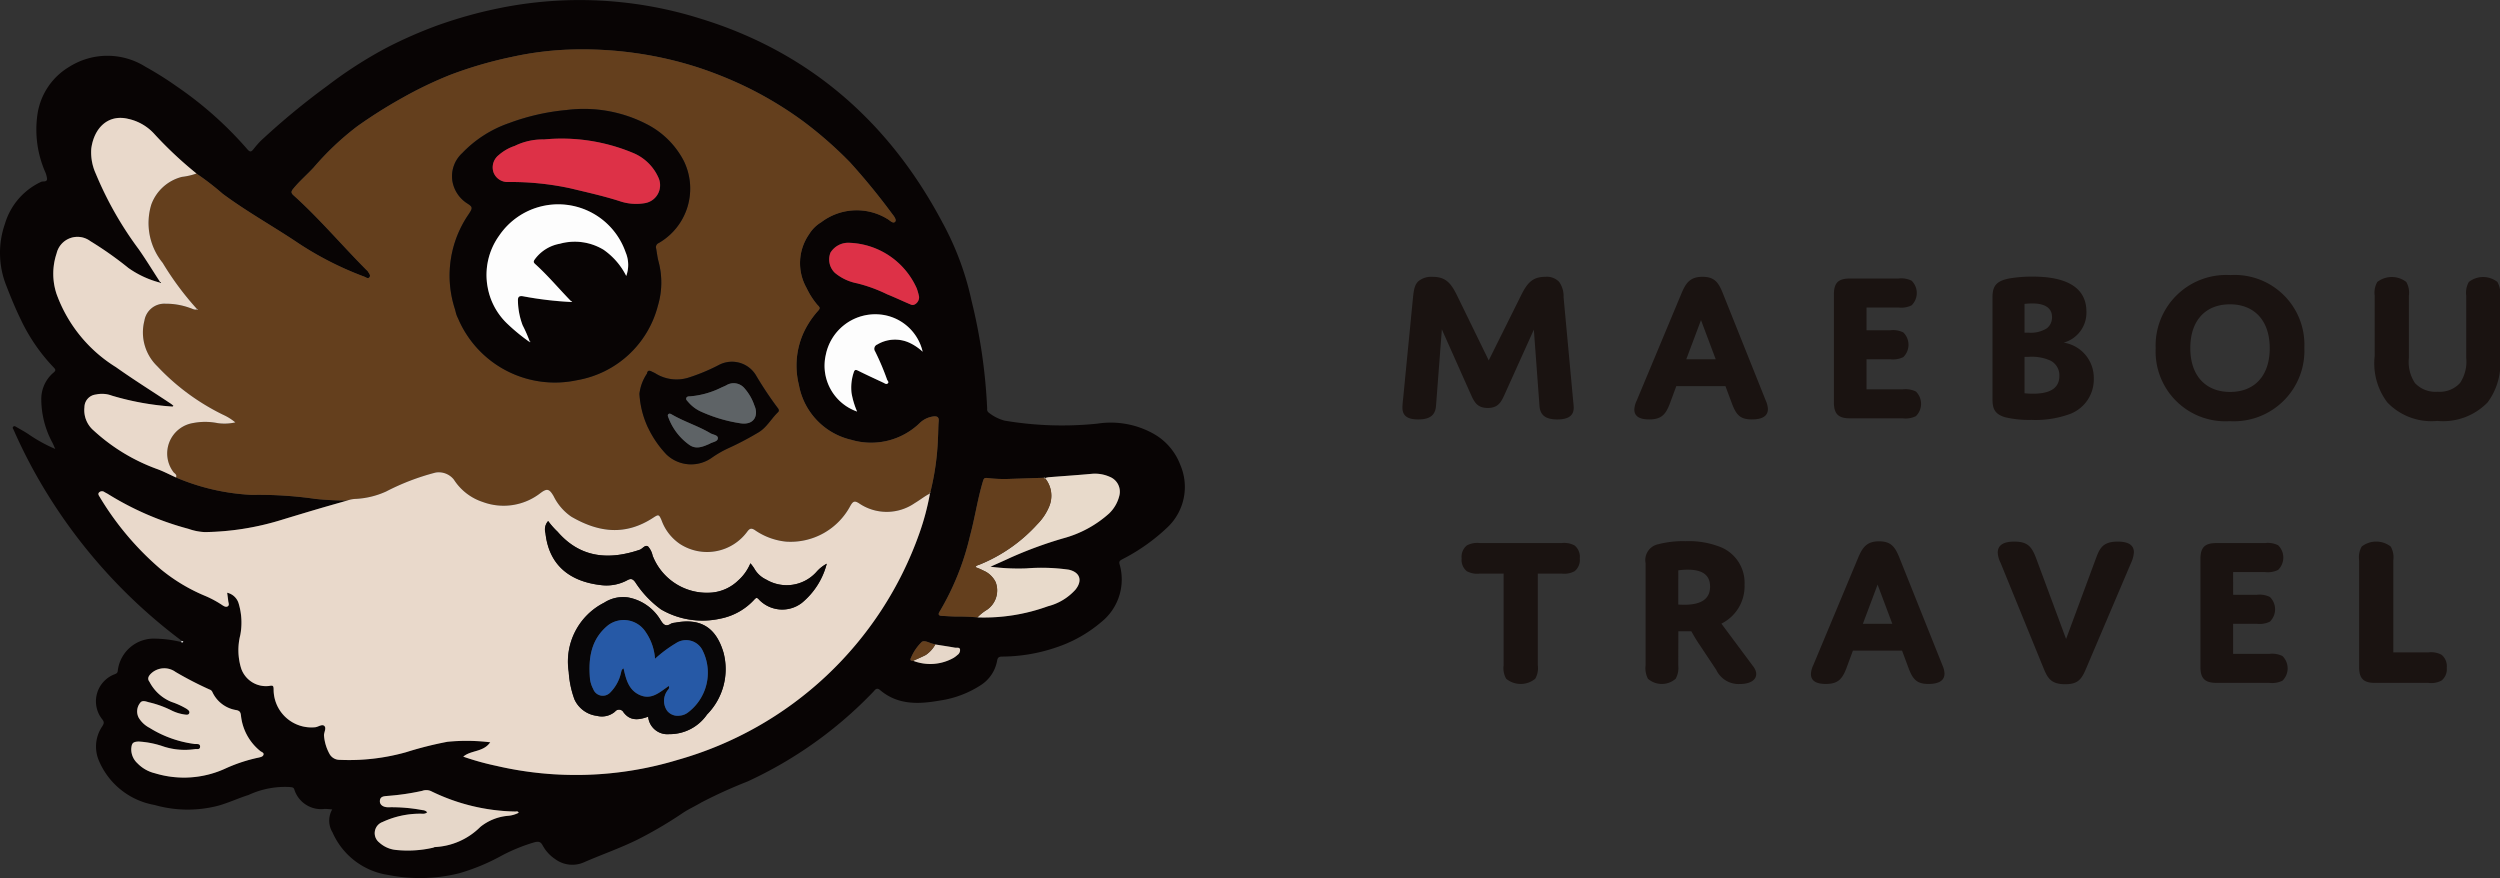 <svg id="C3_Maebou" xmlns="http://www.w3.org/2000/svg" xmlns:xlink="http://www.w3.org/1999/xlink" width="210.676" height="74" viewBox="0 0 210.676 74">
  <rect x="0" y="0" width="210.676" height="74" fill="#333333" stroke="none"/>
  <defs>
    <clipPath id="clip-path">
      <rect id="長方形_86" data-name="長方形 86" width="210.676" height="74" fill="none"/>
    </clipPath>
  </defs>
  <g id="グループ_71" data-name="グループ 71" clip-path="url(#clip-path)">
    <path id="パス_397" data-name="パス 397" d="M15.274,54.107a9.7,9.7,0,0,0-2.148-.287,3.054,3.054,0,0,0-3.2,2.7c-.018.208-.127.239-.265.3a2.437,2.437,0,0,0-1.027,3.821c.154.213.137.318-.015.565a3.029,3.029,0,0,0-.34,2.758,6.255,6.255,0,0,0,4.742,3.871,10.208,10.208,0,0,0,5.408.052c.853-.245,1.667-.625,2.515-.894a7.318,7.318,0,0,1,3.464-.671c.16.027.325-.007.394.208a2.365,2.365,0,0,0,2.561,1.638c.194,0,.387.024.633.041a1.91,1.91,0,0,0,.032,1.952,6.109,6.109,0,0,0,4.689,3.573,13.766,13.766,0,0,0,5.963-.139,17.375,17.375,0,0,0,3.6-1.493,14.8,14.8,0,0,1,2.754-1.122c.3-.074.51-.085.69.251a3.252,3.252,0,0,0,1.055,1.162,2.428,2.428,0,0,0,2.419.279c1.5-.657,3.045-1.187,4.512-1.911A34.934,34.934,0,0,0,57.554,68.5c.5-.332,1.056-.578,1.571-.889A40.88,40.88,0,0,1,63,65.854a34.809,34.809,0,0,0,10.575-7.537c.157-.165.29-.419.584-.169,1.506,1.281,3.264,1.2,5.044.887a8.582,8.582,0,0,0,3.533-1.354,3.09,3.09,0,0,0,1.293-2.011c.054-.292.175-.336.442-.34a14.251,14.251,0,0,0,4.559-.78,11.35,11.35,0,0,0,3.755-2.113,4.6,4.6,0,0,0,1.561-4.894c-.061-.245.031-.3.206-.4A16.2,16.2,0,0,0,98.422,44.4a4.688,4.688,0,0,0,1.039-5.232,5.052,5.052,0,0,0-2.314-2.65,7.377,7.377,0,0,0-4.676-.817,29.022,29.022,0,0,1-7.8-.252,3.615,3.615,0,0,1-1.359-.684.333.333,0,0,1-.122-.319,46.5,46.5,0,0,0-1.322-9.121,24.461,24.461,0,0,0-2.462-6.6C74.925,10.278,68.2,4.384,59.032,1.572a33.917,33.917,0,0,0-16.879-.9,37.825,37.825,0,0,0-5.3,1.473,37.46,37.46,0,0,0-4.2,1.839,35.906,35.906,0,0,0-5.048,3.235,61,61,0,0,0-5.618,4.637,7.676,7.676,0,0,0-.623.712c-.189.227-.291.283-.529,0a31.071,31.071,0,0,0-5.933-5.28,28.289,28.289,0,0,0-2.645-1.663,6.019,6.019,0,0,0-6.425.009A5.6,5.6,0,0,0,3.153,9.661a8.945,8.945,0,0,0,.635,4.783.438.438,0,0,1,.018.042,1.825,1.825,0,0,1,.16.606c-.025.273-.333.157-.506.235A5.674,5.674,0,0,0,.416,18.863a7.435,7.435,0,0,0,.139,5.269c.371.961.764,1.911,1.214,2.832a15.266,15.266,0,0,0,2.755,4c.178.183.188.267-.008.431a2.919,2.919,0,0,0-1.036,2.32,7.743,7.743,0,0,0,.942,3.6c.073.145.134.3.235.519A12.841,12.841,0,0,1,2.5,36.659c-.352-.251-.741-.451-1.115-.672-.09-.053-.189-.127-.282-.015-.073.088.008.17.043.247a43.525,43.525,0,0,0,2.7,5.172,44.966,44.966,0,0,0,11.43,12.582.246.246,0,0,1,.031.033l.137.069a.114.114,0,0,1-.176.032m63.544.2c.552.088,1.106.17,1.657.268.149.027.379-.057.427.144a.494.494,0,0,1-.219.472,2.063,2.063,0,0,1-.321.243,3.994,3.994,0,0,1-3.412.248c-.2,0-.283-.046-.172-.262a4.01,4.01,0,0,1,.9-1.322c.259-.208.721.153,1.107.181.012,0,.023.018.035.028M88.066,40.3l-.01-.007a1.952,1.952,0,0,1,.3-.073c1.232-.1,2.465-.178,3.7-.293a3.056,3.056,0,0,1,1.455.254,1.35,1.35,0,0,1,.821,1.58,3.092,3.092,0,0,1-.865,1.511A9.451,9.451,0,0,1,89.6,45.363a34.634,34.634,0,0,0-4.538,1.672c-.49.238-.993.451-1.6.722a18.334,18.334,0,0,0,3.01.142,16.31,16.31,0,0,1,3.6.11c.952.221,1.167.925.549,1.687a4.659,4.659,0,0,1-2.31,1.392,15.752,15.752,0,0,1-5.941.941,16.261,16.261,0,0,0-1.67-.071c-.438,0-.877-.036-1.315-.054-.307-.013-.362-.127-.193-.39a22.386,22.386,0,0,0,2.541-6.339c.418-1.534.639-3.114,1.1-4.637.066-.218.131-.282.363-.252a12.381,12.381,0,0,0,1.949.071l2.809-.093c.043-.011.091-.037.108.035m-74.6-16.484.021-.049c-.6-.921-1.168-1.861-1.8-2.761a29.735,29.735,0,0,1-3.614-6.354,4.351,4.351,0,0,1-.389-2.115c.23-1.759,1.418-2.924,3.1-2.524a4.156,4.156,0,0,1,2.243,1.307,32.762,32.762,0,0,0,3.522,3.3,23.338,23.338,0,0,1,2.217,1.708c1.961,1.455,4.091,2.647,6.121,3.992a27.469,27.469,0,0,0,5.8,2.988c.143.052.324.222.45.05s-.055-.335-.139-.489a.7.7,0,0,0-.127-.129c-2.068-2.077-3.96-4.328-6.144-6.291-.236-.212-.178-.344-.008-.553.528-.647,1.168-1.184,1.728-1.8a23.772,23.772,0,0,1,3.65-3.448A40.541,40.541,0,0,1,33.879,8.26a33.42,33.42,0,0,1,4.063-1.952,34.632,34.632,0,0,1,5.19-1.513,26.872,26.872,0,0,1,5.353-.632,31.9,31.9,0,0,1,5,.3,31.438,31.438,0,0,1,5.463,1.26A33.635,33.635,0,0,1,62.6,7.183a31.116,31.116,0,0,1,5.127,3.064,33.636,33.636,0,0,1,3.9,3.422,55.846,55.846,0,0,1,3.582,4.382c.142.172.366.483.222.635-.17.178-.419-.1-.61-.214a4.941,4.941,0,0,0-5.618.254,3,3,0,0,0-1.011,1,4.256,4.256,0,0,0-.214,4.552,6.38,6.38,0,0,0,.916,1.422c.2.2.248.266.043.491a7.435,7.435,0,0,0-1.23,1.87,6.722,6.722,0,0,0-.381,4.383,5.815,5.815,0,0,0,4.418,4.617,5.89,5.89,0,0,0,5.738-1.391,2.025,2.025,0,0,1,1.2-.582c.3-.022.451.06.421.4-.043.482-.031.968-.063,1.451a21.943,21.943,0,0,1-.636,4.52l-.035.123,0-.006a21.213,21.213,0,0,1-.881,3.326A30.338,30.338,0,0,1,57.142,64.026a29.6,29.6,0,0,1-15.322.513,22.9,22.9,0,0,1-2.784-.775c.665-.563,1.687-.364,2.274-1.211a16.644,16.644,0,0,0-3.6-.043,30.242,30.242,0,0,0-3.494.88,17.729,17.729,0,0,1-5.589.643.97.97,0,0,1-.879-.531,3.8,3.8,0,0,1-.448-1.544c.008-.269.212-.609.028-.781s-.5.08-.769.11a3.188,3.188,0,0,1-3.505-3.177c0-.309-.042-.375-.372-.305a2.209,2.209,0,0,1-2.362-1.476,5.206,5.206,0,0,1-.074-2.811,5.608,5.608,0,0,0-.127-2.624,1.309,1.309,0,0,0-.98-.943c.032.239.066.473.093.708.019.156.119.353-.06.448-.152.081-.33-.031-.46-.121a8.673,8.673,0,0,0-1.376-.746,14.856,14.856,0,0,1-3.795-2.271A24.736,24.736,0,0,1,8.414,41.9c-.072-.124-.2-.268-.058-.409a.348.348,0,0,1,.449-.021c.1.063.215.111.316.177a25.089,25.089,0,0,0,6.773,2.924,4.689,4.689,0,0,0,1.376.27,22.934,22.934,0,0,0,6.316-.987q1.6-.488,3.2-.962c.822-.243,1.647-.473,2.472-.709a26.49,26.49,0,0,1-2.661-.139,33.35,33.35,0,0,0-5.366-.339,18.573,18.573,0,0,1-6.4-1.468c-.552-.248-1.089-.54-1.66-.735a15.888,15.888,0,0,1-5.263-3.208,2.252,2.252,0,0,1-.787-1.975,1.081,1.081,0,0,1,.972-1.07,2.361,2.361,0,0,1,1.335.095,23.125,23.125,0,0,0,5.114.923c.018,0,.041-.033.081-.067-.081-.065-.155-.134-.238-.189-1.537-1.018-3.1-1.994-4.605-3.061a12.084,12.084,0,0,1-5.012-6.166,5.385,5.385,0,0,1,0-3.427A1.807,1.807,0,0,1,7.6,20.313a29.9,29.9,0,0,1,3.217,2.269,8.169,8.169,0,0,0,2.651,1.231m-.874,33.641c-.218-.271-.078-.526.215-.773a1.624,1.624,0,0,1,1.983-.058A30.03,30.03,0,0,0,17.653,58.1a.375.375,0,0,1,.232.194,2.679,2.679,0,0,0,2.051,1.545c.284.067.336.2.368.457a4.426,4.426,0,0,0,1.619,2.984c.107.088.323.129.281.305s-.229.208-.4.249a13.417,13.417,0,0,0-2.743.893,8.366,8.366,0,0,1-6.006.431,3.024,3.024,0,0,1-1.478-.843,1.594,1.594,0,0,1-.519-1.211c.032-.491.147-.605.636-.619a7.731,7.731,0,0,1,2.124.432,5.814,5.814,0,0,0,2.594.208c.153-.03.429.073.446-.189.019-.3-.273-.229-.44-.244A9.461,9.461,0,0,1,12.6,61.333a2.29,2.29,0,0,1-.914-.854,1.15,1.15,0,0,1,.115-1.243c.189-.281.531-.107.791-.047a8.615,8.615,0,0,1,1.792.642,3.612,3.612,0,0,0,1.16.376c.139.015.33.078.4-.111s-.095-.271-.212-.361a6.425,6.425,0,0,0-1.275-.585,3.628,3.628,0,0,1-1.864-1.7M36,68.447a.57.57,0,0,0-.395-.177,13.9,13.9,0,0,0-2.834-.242c-.463.018-.772-.193-.758-.526.018-.419.382-.4.67-.432a20.391,20.391,0,0,0,2.9-.426.979.979,0,0,1,.74.024A16.746,16.746,0,0,0,43.4,68.387c.106,0,.247-.064.3.107a2.423,2.423,0,0,1-.952.26,4.3,4.3,0,0,0-2.273.928,5.82,5.82,0,0,1-3.823,1.7c-.057,0-.113.044-.172.056a9.573,9.573,0,0,1-3.1.189A2.443,2.443,0,0,1,31.958,71a1,1,0,0,1,.28-1.726,7.5,7.5,0,0,1,3.2-.7c.191,0,.4.044.559-.124M77.752,29.64a4.306,4.306,0,0,0-1.016-.707,2.918,2.918,0,0,0-2.809.1.385.385,0,0,0-.182.577,21.394,21.394,0,0,1,1.005,2.368c.033.113.207.224.042.346-.116.086-.228-.015-.335-.066-.711-.335-1.426-.66-2.129-1.012-.215-.107-.309-.106-.385.141a4.032,4.032,0,0,0-.182,1.738,6.841,6.841,0,0,0,.468,1.559,4.092,4.092,0,0,1-2.64-4.778,4.255,4.255,0,0,1,4.258-3.421,4.079,4.079,0,0,1,3.905,3.152m-.492-5.325a5.709,5.709,0,0,1,.184.651c.071.405-.342.844-.664.71-.679-.283-1.342-.6-2.024-.876a12.572,12.572,0,0,0-2.531-.924,4.143,4.143,0,0,1-1.871-.884,1.564,1.564,0,0,1-.369-1.7,1.757,1.757,0,0,1,1.592-.83,6.471,6.471,0,0,1,5.683,3.853" transform="translate(0 0)" fill="#080404"/>
    <path id="パス_398" data-name="パス 398" d="M131.566,59.824a21.957,21.957,0,0,0,.636-4.52c.032-.483.02-.969.063-1.451.03-.344-.121-.425-.421-.4a2.025,2.025,0,0,0-1.2.582,5.889,5.889,0,0,1-5.738,1.391,5.815,5.815,0,0,1-4.418-4.617,6.722,6.722,0,0,1,.381-4.383,7.439,7.439,0,0,1,1.23-1.87c.2-.225.154-.3-.043-.491a6.388,6.388,0,0,1-.916-1.422,4.256,4.256,0,0,1,.213-4.552,3,3,0,0,1,1.011-1,4.941,4.941,0,0,1,5.617-.254c.192.119.44.392.61.214.144-.151-.08-.463-.222-.635a55.723,55.723,0,0,0-3.581-4.382,33.655,33.655,0,0,0-3.9-3.422,31.136,31.136,0,0,0-5.127-3.064,33.658,33.658,0,0,0-3.652-1.464,31.417,31.417,0,0,0-5.463-1.26,31.853,31.853,0,0,0-5-.3,26.845,26.845,0,0,0-5.353.632,34.616,34.616,0,0,0-5.19,1.513,33.393,33.393,0,0,0-4.063,1.953,40.513,40.513,0,0,0-3.778,2.388,23.791,23.791,0,0,0-3.65,3.448c-.56.613-1.2,1.149-1.728,1.8-.17.209-.228.341.008.553,2.184,1.964,4.076,4.214,6.144,6.291a.681.681,0,0,1,.127.129c.085.154.261.321.139.489s-.307,0-.45-.05a27.459,27.459,0,0,1-5.8-2.988c-2.031-1.345-4.16-2.536-6.121-3.992a23.37,23.37,0,0,0-2.217-1.708,5.455,5.455,0,0,1-1.223.284A3.718,3.718,0,0,0,65.911,35.6a5.324,5.324,0,0,0,.959,4.913,24.935,24.935,0,0,0,2.9,3.9c.045-.005.092-.013.056.059l-.067-.035c-.208.06-.381-.063-.564-.117a5.886,5.886,0,0,0-2.085-.365,1.7,1.7,0,0,0-1.774,1.426,3.959,3.959,0,0,0,1.075,3.838,19.041,19.041,0,0,0,5.555,4.095,4.568,4.568,0,0,1,1.026.641,4.129,4.129,0,0,1-1.492.061,5.364,5.364,0,0,0-2.072-.006,2.6,2.6,0,0,0-1.67,4.108c.093.14.352.227.233.478a18.57,18.57,0,0,0,6.4,1.467,33.367,33.367,0,0,1,5.365.339,26.552,26.552,0,0,0,2.661.139,2.347,2.347,0,0,1,.74-.141,7.021,7.021,0,0,0,2.532-.619,19.818,19.818,0,0,1,4.183-1.6,1.623,1.623,0,0,1,1.537.6,4.582,4.582,0,0,0,2.426,1.878,5.051,5.051,0,0,0,4.846-.733c.577-.439.765-.377,1.127.238A4.48,4.48,0,0,0,101.3,61.89c2.359,1.373,4.605,1.6,6.92.082.441-.289.472-.275.686.215a4.086,4.086,0,0,0,1.58,2.022,4.2,4.2,0,0,0,5.647-1.057c.187-.244.309-.329.615-.146A5.6,5.6,0,0,0,119.4,64a5.7,5.7,0,0,0,5.429-3.025c.214-.355.34-.451.732-.2a4.143,4.143,0,0,0,4.693-.025c.437-.258.829-.581,1.282-.809l0,.006c-.072-.065.014-.085.035-.123M91.832,45.348c-.069-.152-.148-.3-.2-.457s-.092-.349-.145-.522A9.116,9.116,0,0,1,92.662,36.4c.336-.523.355-.6-.16-.92A2.781,2.781,0,0,1,91.28,33.6a2.648,2.648,0,0,1,.836-2.345,9.957,9.957,0,0,1,3.95-2.527,18.668,18.668,0,0,1,4.827-1.1,11.539,11.539,0,0,1,6.764,1.188,7.205,7.205,0,0,1,3.112,3.068,5.294,5.294,0,0,1-2.106,6.958.37.37,0,0,0-.21.447c.071.369.109.747.205,1.109a6.82,6.82,0,0,1-.056,3.721,8.529,8.529,0,0,1-6.819,6.276,8.867,8.867,0,0,1-9.95-5.046m15.952,9.073a7.745,7.745,0,0,1-.735-2.884,3.8,3.8,0,0,1,.622-1.679.189.189,0,0,0,.016-.042c.052-.265.208-.253.4-.152.107.056.223.1.324.163a3.353,3.353,0,0,0,2.748.357,16.158,16.158,0,0,0,2.634-1.1,2.363,2.363,0,0,1,3.061.867,30.4,30.4,0,0,0,1.822,2.744c.1.116.192.264.046.4-.575.551-.951,1.3-1.666,1.71a25.584,25.584,0,0,1-2.605,1.361,8.98,8.98,0,0,0-1.287.749,3.008,3.008,0,0,1-3.83-.256,8.631,8.631,0,0,1-1.548-2.245" transform="translate(-53.162 -18.358)" fill="#643f1d"/>
    <path id="パス_399" data-name="パス 399" d="M114.985,217.3c-.453.228-.845.551-1.282.809a4.143,4.143,0,0,1-4.693.025c-.393-.256-.519-.159-.732.2a5.705,5.705,0,0,1-5.429,3.025,5.6,5.6,0,0,1-2.649-.989c-.3-.183-.428-.1-.615.146a4.2,4.2,0,0,1-5.646,1.057,4.086,4.086,0,0,1-1.58-2.023c-.214-.49-.246-.5-.686-.215-2.315,1.52-4.562,1.291-6.92-.082a4.478,4.478,0,0,1-1.489-1.732c-.362-.616-.55-.677-1.127-.238a5.051,5.051,0,0,1-4.846.733,4.584,4.584,0,0,1-2.426-1.879,1.623,1.623,0,0,0-1.537-.6,19.828,19.828,0,0,0-4.183,1.6,7.025,7.025,0,0,1-2.532.619,2.343,2.343,0,0,0-.74.141c-.824.236-1.649.467-2.472.709q-1.6.473-3.2.962a22.926,22.926,0,0,1-6.316.987,4.682,4.682,0,0,1-1.376-.27,25.082,25.082,0,0,1-6.773-2.924c-.1-.065-.213-.114-.316-.177a.348.348,0,0,0-.449.021c-.145.14-.014.285.058.409a24.724,24.724,0,0,0,5.13,6.068,14.846,14.846,0,0,0,3.794,2.271,8.653,8.653,0,0,1,1.376.746c.13.089.308.2.46.121.179-.1.078-.292.06-.448-.028-.235-.061-.469-.093-.708a1.309,1.309,0,0,1,.98.943,5.612,5.612,0,0,1,.127,2.624,5.208,5.208,0,0,0,.073,2.811A2.209,2.209,0,0,0,59.3,233.52c.331-.07.369,0,.372.305A3.189,3.189,0,0,0,63.175,237c.267-.03.578-.289.769-.11s-.02.513-.028.782a3.8,3.8,0,0,0,.448,1.544.97.97,0,0,0,.879.531,17.735,17.735,0,0,0,5.589-.643,30.208,30.208,0,0,1,3.494-.88,16.631,16.631,0,0,1,3.6.043c-.587.846-1.609.648-2.274,1.211a22.877,22.877,0,0,0,2.784.775,29.6,29.6,0,0,0,15.322-.513A30.337,30.337,0,0,0,114.1,220.625a21.245,21.245,0,0,0,.881-3.326m-23.751,18.81c-.973.361-1.589.274-2.076-.366a.425.425,0,0,0-.713-.062,1.7,1.7,0,0,1-1.529.358,2.4,2.4,0,0,1-1.891-1.383,8.146,8.146,0,0,1-.486-2.326,5.558,5.558,0,0,1,2.99-5.828,2.931,2.931,0,0,1,1.994-.444,4.028,4.028,0,0,1,2.7,1.82c.222.353.414.736.932.394a.98.98,0,0,1,.348-.082c2.112-.4,3.445.356,4.083,2.53a5.445,5.445,0,0,1-1.392,5.206A3.826,3.826,0,0,1,93,237.58a1.624,1.624,0,0,1-1.764-1.471m15.052-12.893a6.313,6.313,0,0,1-2.1,3.306,2.714,2.714,0,0,1-3.614-.28c-.163-.186-.228-.171-.378-.015a5.229,5.229,0,0,1-2.863,1.618,6.933,6.933,0,0,1-5.009-.771,8.614,8.614,0,0,1-2.183-2.311c-.219-.286-.377-.308-.659-.154a3.694,3.694,0,0,1-2.235.412c-2.584-.3-4.37-1.647-4.665-4.389a1.055,1.055,0,0,1,.227-1.008,6.68,6.68,0,0,0,.794.9c1.968,2.276,4.416,2.371,6.918,1.523.251-.085.461-.466.718-.269a1.711,1.711,0,0,1,.374.761,4.907,4.907,0,0,0,5.029,3.11,3.666,3.666,0,0,0,2.172-1.006,3.985,3.985,0,0,0,1.039-1.458,3.815,3.815,0,0,1,.318.426,2.234,2.234,0,0,0,1.007.942,3.374,3.374,0,0,0,4.23-.629,3.054,3.054,0,0,1,.882-.706" transform="translate(-36.613 -175.715)" fill="#e9d9cb"/>
    <path id="パス_400" data-name="パス 400" d="M36.439,69.908a24.954,24.954,0,0,1-2.9-3.9,5.325,5.325,0,0,1-.959-4.913,3.718,3.718,0,0,1,2.584-2.335,5.46,5.46,0,0,0,1.223-.284,32.78,32.78,0,0,1-3.522-3.3,4.156,4.156,0,0,0-2.243-1.307c-1.682-.4-2.871.765-3.1,2.524a4.354,4.354,0,0,0,.389,2.115,29.732,29.732,0,0,0,3.614,6.354c.628.9,1.2,1.839,1.8,2.761.046-.01.073.006.072.056l-.092-.008a8.165,8.165,0,0,1-2.651-1.231,29.99,29.99,0,0,0-3.217-2.269A1.807,1.807,0,0,0,24.6,65.212a5.387,5.387,0,0,0,0,3.427A12.084,12.084,0,0,0,29.61,74.8c1.5,1.067,3.068,2.043,4.6,3.061.083.055.157.124.239.189-.04.035-.064.07-.081.067a23.123,23.123,0,0,1-5.114-.923,2.362,2.362,0,0,0-1.335-.095,1.082,1.082,0,0,0-.973,1.07,2.254,2.254,0,0,0,.787,1.975A15.889,15.889,0,0,0,33,83.356c.57.2,1.108.488,1.66.735.119-.251-.14-.338-.233-.478a2.6,2.6,0,0,1,1.67-4.108,5.371,5.371,0,0,1,2.072.006,4.129,4.129,0,0,0,1.492-.061,4.561,4.561,0,0,0-1.026-.641,19.045,19.045,0,0,1-5.555-4.095A3.958,3.958,0,0,1,32,70.876a1.7,1.7,0,0,1,1.774-1.427,5.886,5.886,0,0,1,2.085.365c.183.054.356.177.564.117Z" transform="translate(-19.83 -43.855)" fill="#e9d9cb"/>
    <path id="パス_401" data-name="パス 401" d="M61.42,306.128a3.628,3.628,0,0,0,1.864,1.7,6.429,6.429,0,0,1,1.275.585c.118.09.275.187.213.361s-.258.126-.4.111a3.609,3.609,0,0,1-1.16-.376,8.625,8.625,0,0,0-1.792-.642c-.26-.059-.6-.234-.791.047a1.149,1.149,0,0,0-.115,1.243,2.29,2.29,0,0,0,.914.854,9.46,9.46,0,0,0,3.818,1.361c.167.015.459-.058.44.244-.017.263-.293.159-.446.189a5.813,5.813,0,0,1-2.594-.208,7.738,7.738,0,0,0-2.124-.432c-.49.014-.6.128-.636.619a1.6,1.6,0,0,0,.519,1.211,3.026,3.026,0,0,0,1.479.843,8.365,8.365,0,0,0,6.006-.431,13.4,13.4,0,0,1,2.743-.893c.17-.041.358-.078.4-.249s-.174-.217-.281-.305a4.426,4.426,0,0,1-1.62-2.984c-.032-.261-.084-.39-.368-.457a2.679,2.679,0,0,1-2.05-1.545.376.376,0,0,0-.232-.194,30.018,30.018,0,0,1-2.861-1.479,1.624,1.624,0,0,0-1.983.058c-.293.248-.433.5-.215.773" transform="translate(-48.825 -248.674)" fill="#e7d8ca"/>
    <path id="パス_402" data-name="パス 402" d="M445.356,228.273a15.752,15.752,0,0,0,5.941-.941,4.659,4.659,0,0,0,2.31-1.392c.618-.762.4-1.466-.549-1.687a16.321,16.321,0,0,0-3.6-.11,18.331,18.331,0,0,1-3.01-.142c.6-.272,1.1-.485,1.6-.722a34.634,34.634,0,0,1,4.538-1.672,9.451,9.451,0,0,0,3.862-2.094,3.092,3.092,0,0,0,.865-1.511,1.35,1.35,0,0,0-.821-1.58,3.057,3.057,0,0,0-1.455-.254c-1.23.114-2.464.195-3.7.293a1.96,1.96,0,0,0-.3.073,2.328,2.328,0,0,1,.358,2.384,4.653,4.653,0,0,1-1,1.5,13.313,13.313,0,0,1-4.887,3.411c-.114.049-.266.057-.33.211a5.24,5.24,0,0,1,.666.286,2.022,2.022,0,0,1,1.035.972,1.971,1.971,0,0,1-.733,2.334,3.845,3.845,0,0,0-.8.641" transform="translate(-362.982 -176.244)" fill="#e8dacb"/>
    <path id="パス_403" data-name="パス 403" d="M431.659,229.816a3.843,3.843,0,0,1,.8-.641,1.971,1.971,0,0,0,.733-2.334,2.022,2.022,0,0,0-1.035-.972,5.24,5.24,0,0,0-.666-.286c.064-.154.216-.162.33-.211a13.313,13.313,0,0,0,4.887-3.411,4.654,4.654,0,0,0,1-1.5,2.328,2.328,0,0,0-.358-2.384l.01.007c-.05.033-.081,0-.108-.035l-2.809.093a12.382,12.382,0,0,1-1.949-.071c-.232-.029-.3.034-.363.252-.462,1.524-.683,3.1-1.1,4.637a22.385,22.385,0,0,1-2.541,6.339c-.169.263-.114.378.193.39.439.018.877.059,1.315.054a16.262,16.262,0,0,1,1.67.071" transform="translate(-349.286 -177.787)" fill="#643f1d"/>
    <path id="パス_404" data-name="パス 404" d="M175.423,362.458c-.161.168-.368.123-.56.124a7.5,7.5,0,0,0-3.2.7,1,1,0,0,0-.28,1.726,2.443,2.443,0,0,0,1.429.631,9.567,9.567,0,0,0,3.1-.189c.059-.012.115-.056.172-.056a5.82,5.82,0,0,0,3.823-1.7,4.3,4.3,0,0,1,2.273-.928,2.421,2.421,0,0,0,.952-.26c-.058-.172-.2-.1-.3-.107a16.746,16.746,0,0,1-7.084-1.719.979.979,0,0,0-.74-.024,20.36,20.36,0,0,1-2.9.426c-.288.032-.652.013-.67.432-.014.333.3.544.758.526a13.9,13.9,0,0,1,2.834.242.571.571,0,0,1,.395.177" transform="translate(-139.426 -294.012)" fill="#e6d7c9"/>
    <path id="パス_405" data-name="パス 405" d="M384.616,146.6a4.078,4.078,0,0,0-3.906-3.152,4.255,4.255,0,0,0-4.258,3.42,4.092,4.092,0,0,0,2.64,4.778,6.831,6.831,0,0,1-.468-1.559,4.03,4.03,0,0,1,.182-1.738c.076-.247.17-.248.385-.14.7.352,1.418.677,2.129,1.012.107.05.219.151.335.066.165-.122-.009-.233-.042-.346a21.4,21.4,0,0,0-1.005-2.368.385.385,0,0,1,.182-.577,2.918,2.918,0,0,1,2.809-.1,4.3,4.3,0,0,1,1.015.707" transform="translate(-306.863 -116.963)" fill="#fdfdfd"/>
    <path id="パス_406" data-name="パス 406" d="M385.753,114.656a6.471,6.471,0,0,0-5.683-3.853,1.757,1.757,0,0,0-1.592.83,1.564,1.564,0,0,0,.369,1.7,4.143,4.143,0,0,0,1.871.884,12.572,12.572,0,0,1,2.531.924c.682.274,1.346.593,2.024.876.322.134.735-.3.664-.71a5.713,5.713,0,0,0-.184-.651" transform="translate(-308.493 -90.341)" fill="#dd3147"/>
    <path id="パス_407" data-name="パス 407" d="M416.741,295.507a4,4,0,0,0,3.412-.248,2.1,2.1,0,0,0,.321-.243.5.5,0,0,0,.219-.472c-.049-.2-.278-.118-.427-.144-.551-.1-1.1-.18-1.657-.268a2.548,2.548,0,0,1-.805.885c-.347.178-.708.328-1.063.49" transform="translate(-339.79 -239.821)" fill="#e6d7c9"/>
    <path id="パス_408" data-name="パス 408" d="M415.765,294.3c.355-.162.716-.312,1.063-.49a2.549,2.549,0,0,0,.805-.885c-.012-.01-.023-.027-.035-.028-.386-.028-.848-.389-1.108-.181a4,4,0,0,0-.9,1.322c-.112.216-.025.266.172.262" transform="translate(-338.815 -238.614)" fill="#643f1d"/>
    <path id="パス_409" data-name="パス 409" d="M82.723,292.579a.114.114,0,0,0,.177-.032l-.137-.069-.04.1" transform="translate(-67.448 -238.472)" fill="#fff"/>
    <path id="パス_410" data-name="パス 410" d="M424.334,224.568c-.021.039-.107.058-.035.123l.035-.123" transform="translate(-345.93 -183.102)" fill="#e9d9cb"/>
    <path id="パス_411" data-name="パス 411" d="M476.356,217.989c.027.039.058.067.108.035-.017-.072-.065-.046-.108-.035" transform="translate(-388.398 -177.726)" fill="#e8dacb"/>
    <path id="パス_412" data-name="パス 412" d="M205.948,67.55A8.867,8.867,0,0,0,215.9,72.6a8.529,8.529,0,0,0,6.819-6.276,6.818,6.818,0,0,0,.056-3.721c-.1-.362-.135-.74-.205-1.109a.371.371,0,0,1,.21-.447,5.294,5.294,0,0,0,2.106-6.958,7.206,7.206,0,0,0-3.112-3.068,11.539,11.539,0,0,0-6.764-1.188,18.674,18.674,0,0,0-4.827,1.1,9.958,9.958,0,0,0-3.95,2.527A2.648,2.648,0,0,0,205.4,55.8a2.78,2.78,0,0,0,1.221,1.882c.516.323.5.4.16.92a9.117,9.117,0,0,0-1.177,7.966c.053.172.085.352.145.522s.134.3.2.457m6,1.859a15.918,15.918,0,0,1-1.984-1.631,5.609,5.609,0,0,1-1.583-2.983,5.672,5.672,0,0,1,.967-4.377A6.012,6.012,0,0,1,220,61.828a2.715,2.715,0,0,1,.051,1.99,5.905,5.905,0,0,0-1.912-2.21,4.688,4.688,0,0,0-3.682-.506,3.338,3.338,0,0,0-2.1,1.3c-.115.157-.152.257.017.409,1.085.976,2.015,2.1,3.034,3.141.04-.008.084-.014.077.045,0,.009-.065.011-.1.016a29.7,29.7,0,0,1-3.992-.473c-.336-.066-.485.011-.47.368a6.134,6.134,0,0,0,.393,2.064,11.928,11.928,0,0,1,.626,1.44c0-.028,0-.056,0-.083,0,0,.014-.006.022-.009l-.017.091m-1.294-16.552a5.345,5.345,0,0,1,2.477-.548,15.613,15.613,0,0,1,7.525,1.147,4.011,4.011,0,0,1,2.134,2.117,1.53,1.53,0,0,1-1.14,2.1,4.31,4.31,0,0,1-2.176-.174c-1.365-.434-2.764-.742-4.155-1.078a23.726,23.726,0,0,0-5.2-.525,1.259,1.259,0,0,1-1.246-.811,1.312,1.312,0,0,1,.444-1.462,3.886,3.886,0,0,1,1.341-.768" transform="translate(-167.279 -40.56)" fill="#080404"/>
    <path id="パス_413" data-name="パス 413" d="M292.563,170.693a8.634,8.634,0,0,0,1.548,2.245,3.008,3.008,0,0,0,3.83.256,8.978,8.978,0,0,1,1.287-.75,25.55,25.55,0,0,0,2.605-1.361c.715-.412,1.091-1.159,1.666-1.71.146-.14.051-.288-.046-.4a30.445,30.445,0,0,1-1.822-2.744,2.362,2.362,0,0,0-3.06-.867,16.188,16.188,0,0,1-2.634,1.1,3.354,3.354,0,0,1-2.748-.357c-.1-.066-.217-.107-.324-.164-.192-.1-.348-.113-.4.152a.2.2,0,0,1-.016.043,3.8,3.8,0,0,0-.622,1.679,7.745,7.745,0,0,0,.735,2.884m6.174-3.41c.138-.062.28-.116.413-.188a1.187,1.187,0,0,1,1.518.241,4.23,4.23,0,0,1,.849,1.471c.341.751.05,1.668-1.169,1.494a12.618,12.618,0,0,1-3.252-.95,3.082,3.082,0,0,1-1.162-.851c-.086-.105-.217-.2-.152-.346.052-.119.195-.124.318-.126a7.194,7.194,0,0,0,2.637-.745m-.982,4.736c-.562.244-1.138.507-1.716.1a4.918,4.918,0,0,1-1.763-2.292c-.039-.1-.095-.212-.008-.3s.206-.023.294.029c1.045.609,2.214.963,3.253,1.581.222.132.643.154.622.428s-.443.3-.682.45" transform="translate(-237.942 -134.63)" fill="#080404"/>
    <path id="パス_414" data-name="パス 414" d="M89.893,141.106l.067.035c.036-.072-.012-.064-.056-.059l-.011.024" transform="translate(-73.294 -115.029)" fill="#e9d9cb"/>
    <path id="パス_415" data-name="パス 415" d="M266.078,282.5a1.624,1.624,0,0,0,1.764,1.47,3.825,3.825,0,0,0,3.2-1.655,5.444,5.444,0,0,0,1.392-5.206c-.638-2.174-1.97-2.933-4.083-2.531a.986.986,0,0,0-.348.082c-.519.342-.71-.041-.932-.394a4.027,4.027,0,0,0-2.7-1.82,2.93,2.93,0,0,0-1.994.444,5.559,5.559,0,0,0-2.99,5.828,8.145,8.145,0,0,0,.486,2.326,2.4,2.4,0,0,0,1.891,1.383,1.7,1.7,0,0,0,1.529-.358.425.425,0,0,1,.713.062c.488.64,1.1.727,2.076.366m.578-4.876a10.824,10.824,0,0,1,1.745-1.3,1.547,1.547,0,0,1,2.262.6,4.193,4.193,0,0,1-1.227,5.223,1.314,1.314,0,0,1-.712.272,1.132,1.132,0,0,1-1.05-.413,1.465,1.465,0,0,1-.025-1.627c.07-.138.26-.23.169-.462-.751.505-1.455,1.218-2.471.753-.931-.426-1.138-1.338-1.345-2.236-.2.109-.179.281-.226.418a3.406,3.406,0,0,1-.919,1.64.858.858,0,0,1-1.409-.313,2.512,2.512,0,0,1-.275-.858c-.143-1.721.065-3.323,1.518-4.514a2.2,2.2,0,0,1,3.171.555,4.5,4.5,0,0,1,.792,2.269" transform="translate(-211.458 -222.102)" fill="#080607"/>
    <path id="パス_416" data-name="パス 416" d="M272.507,241.386a3.054,3.054,0,0,0-.882.706,3.374,3.374,0,0,1-4.23.629,2.234,2.234,0,0,1-1.007-.942,3.817,3.817,0,0,0-.318-.426,3.985,3.985,0,0,1-1.039,1.458,3.666,3.666,0,0,1-2.172,1.006,4.907,4.907,0,0,1-5.029-3.11,1.711,1.711,0,0,0-.374-.761c-.257-.2-.466.184-.718.269-2.5.848-4.95.753-6.918-1.523a6.68,6.68,0,0,1-.794-.9,1.055,1.055,0,0,0-.227,1.008c.295,2.742,2.08,4.087,4.665,4.389a3.694,3.694,0,0,0,2.235-.412c.282-.154.44-.132.659.154a8.614,8.614,0,0,0,2.183,2.311,6.933,6.933,0,0,0,5.009.771,5.229,5.229,0,0,0,2.863-1.618c.15-.156.215-.17.378.015a2.714,2.714,0,0,0,3.614.28,6.313,6.313,0,0,0,2.1-3.306" transform="translate(-202.835 -193.885)" fill="#080505"/>
    <path id="パス_417" data-name="パス 417" d="M72.939,128.738l.092.008c0-.05-.025-.066-.072-.057l-.02.049" transform="translate(-59.471 -104.925)" fill="#080404"/>
    <path id="パス_418" data-name="パス 418" d="M229.2,101.435c-1.019-1.04-1.949-2.165-3.034-3.141-.169-.152-.132-.251-.017-.409a3.338,3.338,0,0,1,2.1-1.3,4.688,4.688,0,0,1,3.682.506,5.9,5.9,0,0,1,1.912,2.21,2.714,2.714,0,0,0-.051-1.99,6.012,6.012,0,0,0-10.657-1.41,5.672,5.672,0,0,0-.967,4.377,5.609,5.609,0,0,0,1.583,2.983,15.9,15.9,0,0,0,1.984,1.631h0a11.94,11.94,0,0,0-.626-1.441,6.127,6.127,0,0,1-.393-2.064c-.016-.357.134-.433.47-.367a29.735,29.735,0,0,0,3.992.473l.023-.061" transform="translate(-181.069 -76.046)" fill="#fdfdfd"/>
    <path id="パス_419" data-name="パス 419" d="M226.646,63.991a3.886,3.886,0,0,0-1.341.768,1.312,1.312,0,0,0-.444,1.462,1.259,1.259,0,0,0,1.246.811,23.726,23.726,0,0,1,5.2.525c1.391.335,2.79.644,4.155,1.078a4.31,4.31,0,0,0,2.176.174,1.53,1.53,0,0,0,1.14-2.1,4.011,4.011,0,0,0-2.134-2.117,15.613,15.613,0,0,0-7.525-1.147,5.345,5.345,0,0,0-2.477.548" transform="translate(-183.273 -51.694)" fill="#dd3147"/>
    <path id="パス_420" data-name="パス 420" d="M260.545,137.537c.035-.005.1-.007.1-.016.008-.059-.036-.053-.077-.045l-.023.061" transform="translate(-212.436 -112.087)" fill="#fdfdfd"/>
    <path id="パス_421" data-name="パス 421" d="M241.88,155.833l.017-.091c-.008,0-.022.006-.022.009,0,.028,0,.056,0,.084h0" transform="translate(-197.213 -126.985)" fill="#fdfdfd"/>
    <path id="パス_422" data-name="パス 422" d="M316.125,175.239a7.2,7.2,0,0,1-2.637.745c-.123,0-.266.007-.318.126-.065.146.066.242.153.346a3.08,3.08,0,0,0,1.162.851,12.627,12.627,0,0,0,3.252.95c1.219.174,1.509-.743,1.169-1.494a4.227,4.227,0,0,0-.849-1.471,1.186,1.186,0,0,0-1.518-.241c-.133.072-.275.126-.413.188" transform="translate(-255.329 -142.586)" fill="#5e6366"/>
    <path id="パス_423" data-name="パス 423" d="M308.33,191.316c.239-.145.66-.166.682-.45s-.4-.3-.622-.428c-1.039-.618-2.208-.972-3.253-1.581-.088-.051-.2-.116-.294-.029s-.031.2.008.3a4.918,4.918,0,0,0,1.763,2.292c.578.407,1.154.143,1.716-.1" transform="translate(-248.517 -153.926)" fill="#5e6366"/>
    <path id="パス_424" data-name="パス 424" d="M274.566,286.135a4.5,4.5,0,0,0-.792-2.269,2.2,2.2,0,0,0-3.171-.555c-1.453,1.191-1.661,2.793-1.518,4.514a2.512,2.512,0,0,0,.275.858.858.858,0,0,0,1.409.313,3.406,3.406,0,0,0,.919-1.64c.047-.136.025-.309.226-.418.206.9.413,1.81,1.345,2.236,1.017.465,1.72-.248,2.471-.753.091.232-.1.324-.169.462a1.465,1.465,0,0,0,.025,1.627,1.132,1.132,0,0,0,1.05.413,1.315,1.315,0,0,0,.712-.272,4.193,4.193,0,0,0,1.227-5.223,1.547,1.547,0,0,0-2.262-.6,10.824,10.824,0,0,0-1.745,1.3" transform="translate(-219.368 -230.617)" fill="#2659a6"/>
    <path id="パス_425" data-name="パス 425" d="M650.059,127.957c.529-1.076.966-1.623,2.079-1.623a1.427,1.427,0,0,1,1.167.438,2.083,2.083,0,0,1,.365,1.277l.8,8.645c.018.219.055.492.055.675,0,.638-.419.985-1.386.985-1.021,0-1.441-.383-1.5-1.149l-.474-6.42-2.5,5.544c-.273.6-.547,1.058-1.386,1.058s-1.112-.456-1.386-1.058l-2.48-5.563-.492,6.438c-.055.729-.438,1.149-1.5,1.149-.912,0-1.331-.31-1.331-1a6.943,6.943,0,0,1,.055-.711l.839-8.59c.073-.748.182-1.094.456-1.35a1.719,1.719,0,0,1,1.2-.365c1.149,0,1.569.584,2.079,1.623l2.644,5.417Z" transform="translate(-521.907 -103.007)" fill="#1a1311"/>
    <path id="パス_426" data-name="パス 426" d="M753.56,135.545h-4.14l-.547,1.477c-.347.912-.711,1.331-1.733,1.331-.912,0-1.258-.328-1.258-.839a1.9,1.9,0,0,1,.2-.748l3.793-9.082c.365-.857.729-1.35,1.751-1.35s1.35.492,1.7,1.35l3.648,9.119a1.884,1.884,0,0,1,.164.675c0,.565-.438.875-1.35.875-.967,0-1.313-.365-1.678-1.331Zm-3.3-2.262h2.48l-1.24-3.3Z" transform="translate(-608.156 -103.007)" fill="#1a1311"/>
    <path id="パス_427" data-name="パス 427" d="M839.7,131.484h1.988a1.979,1.979,0,0,1,1.112.182,1.454,1.454,0,0,1,0,2.079,1.978,1.978,0,0,1-1.112.182H839.7v2.535h3.046a1.978,1.978,0,0,1,1.113.182,1.453,1.453,0,0,1,0,2.079,1.978,1.978,0,0,1-1.113.182H838.3c-.985,0-1.35-.383-1.35-1.35v-9.082c0-.985.365-1.35,1.35-1.35h4.085a1.979,1.979,0,0,1,1.112.182,1.453,1.453,0,0,1,0,2.079,1.977,1.977,0,0,1-1.112.182H839.7Z" transform="translate(-682.407 -103.652)" fill="#1a1311"/>
    <path id="パス_428" data-name="パス 428" d="M915.909,137.8a8.381,8.381,0,0,1-3.283.511,8.674,8.674,0,0,1-2.207-.219c-1.021-.292-1.076-.894-1.076-1.623v-8.481c0-.948.31-1.368,1.368-1.587a11.386,11.386,0,0,1,2.025-.164c2.973,0,4.523,1,4.523,2.955a2.618,2.618,0,0,1-1.915,2.608,3,3,0,0,1,2.535,3.009,3.109,3.109,0,0,1-1.97,2.991m-3.866-6.839h.328a2.549,2.549,0,0,0,1.55-.365,1.154,1.154,0,0,0,.438-.948c0-.912-.839-1.149-1.641-1.149-.328,0-.675.036-.675.036Zm0,5.106a6.329,6.329,0,0,0,.711.037c1.222,0,2.225-.328,2.225-1.5a1.38,1.38,0,0,0-.766-1.295,3.86,3.86,0,0,0-1.842-.31h-.328Z" transform="translate(-741.435 -102.927)" fill="#1a1311"/>
    <path id="パス_429" data-name="パス 429" d="M990.106,125.544a5.878,5.878,0,0,1,6.237,6.128,5.946,5.946,0,0,1-6.292,6.183,5.878,5.878,0,0,1-6.237-6.128,5.946,5.946,0,0,1,6.292-6.183m-.018,9.848c2.043,0,3.338-1.35,3.338-3.684,0-2.352-1.313-3.7-3.356-3.7s-3.338,1.35-3.338,3.684c0,2.353,1.313,3.7,3.356,3.7" transform="translate(-802.154 -102.363)" fill="#1a1311"/>
    <path id="パス_430" data-name="パス 430" d="M1090.955,135.37a3.235,3.235,0,0,0,.529-2.116V128a1.808,1.808,0,0,1,.219-1.149,1.937,1.937,0,0,1,2.407,0,1.81,1.81,0,0,1,.219,1.149v5.106a5.522,5.522,0,0,1-1.039,3.885,5.223,5.223,0,0,1-4.25,1.568,5.142,5.142,0,0,1-4.213-1.568,5.451,5.451,0,0,1-1.058-3.9V128a1.809,1.809,0,0,1,.219-1.149,1.99,1.99,0,0,1,2.444,0,1.809,1.809,0,0,1,.219,1.149v5.253a3.218,3.218,0,0,0,.511,2.116,2.363,2.363,0,0,0,1.915.73,2.307,2.307,0,0,0,1.878-.73" transform="translate(-883.653 -103.088)" fill="#1a1311"/>
    <path id="パス_431" data-name="パス 431" d="M673.483,258.154a1.779,1.779,0,0,1-.219,1.131,1.925,1.925,0,0,1-2.444,0,1.778,1.778,0,0,1-.219-1.131v-7.733h-1.988a1.851,1.851,0,0,1-1.112-.2,1.223,1.223,0,0,1-.438-1.076,1.238,1.238,0,0,1,.438-1.094,1.852,1.852,0,0,1,1.112-.2h6.857a1.852,1.852,0,0,1,1.112.2,1.239,1.239,0,0,1,.438,1.094,1.223,1.223,0,0,1-.438,1.076,1.85,1.85,0,0,1-1.112.2h-1.988Z" transform="translate(-543.891 -202.085)" fill="#1a1311"/>
    <path id="パス_432" data-name="パス 432" d="M753.772,257.429a1.9,1.9,0,0,1-.219,1.131,1.775,1.775,0,0,1-2.334,0,1.914,1.914,0,0,1-.2-1.131v-8.608a1.36,1.36,0,0,1,1.076-1.6,8.267,8.267,0,0,1,2.3-.255,7.226,7.226,0,0,1,3.064.547,3.253,3.253,0,0,1,1.9,3.119,3.52,3.52,0,0,1-1.952,3.283l2.7,3.629c.511.675.219,1.459-1.167,1.459a2.078,2.078,0,0,1-1.97-1.2l-1.459-2.189c-.31-.456-.638-1.058-.638-1.058h-1.094Zm0-5.125s.237.018.511.018c1.459,0,2.17-.511,2.17-1.532,0-1.094-.821-1.423-1.879-1.423a6.038,6.038,0,0,0-.8.055Z" transform="translate(-612.344 -201.36)" fill="#1a1311"/>
    <path id="パス_433" data-name="パス 433" d="M834.156,256.27h-4.14l-.547,1.477c-.347.912-.711,1.331-1.733,1.331-.912,0-1.258-.328-1.258-.839a1.9,1.9,0,0,1,.2-.748l3.793-9.082c.365-.857.729-1.35,1.751-1.35s1.35.492,1.7,1.35l3.648,9.119a1.887,1.887,0,0,1,.164.675c0,.565-.438.875-1.35.875-.967,0-1.313-.365-1.678-1.331Zm-3.3-2.262h2.48l-1.24-3.3Z" transform="translate(-673.87 -201.441)" fill="#1a1311"/>
    <path id="パス_434" data-name="パス 434" d="M920,248.563c.31-.839.584-1.4,1.824-1.4.93,0,1.368.31,1.368.894a2.377,2.377,0,0,1-.219.857l-3.757,8.827c-.4.967-.675,1.441-1.806,1.441-1.24,0-1.5-.547-1.86-1.423l-3.593-8.809a2.164,2.164,0,0,1-.237-.857c0-.638.492-.93,1.4-.93,1.149,0,1.477.456,1.842,1.423l2.517,6.784Z" transform="translate(-743.369 -201.522)" fill="#1a1311"/>
    <path id="パス_435" data-name="パス 435" d="M1007.016,252.209H1009a1.979,1.979,0,0,1,1.112.182,1.454,1.454,0,0,1,0,2.079,1.978,1.978,0,0,1-1.112.182h-1.988v2.535h3.046a1.978,1.978,0,0,1,1.112.182,1.453,1.453,0,0,1,0,2.079,1.978,1.978,0,0,1-1.112.182h-4.45c-.985,0-1.35-.383-1.35-1.35V249.2c0-.985.365-1.35,1.35-1.35h4.085a1.979,1.979,0,0,1,1.112.182,1.453,1.453,0,0,1,0,2.079,1.977,1.977,0,0,1-1.112.182h-2.681Z" transform="translate(-818.827 -202.085)" fill="#1a1311"/>
    <path id="パス_436" data-name="パス 436" d="M1082.495,256.5a1.851,1.851,0,0,1,1.112.2,1.238,1.238,0,0,1,.438,1.094,1.222,1.222,0,0,1-.438,1.076,1.85,1.85,0,0,1-1.112.2h-4.487c-1,0-1.349-.383-1.349-1.35v-8.991a1.809,1.809,0,0,1,.219-1.149,1.989,1.989,0,0,1,2.444,0,1.808,1.808,0,0,1,.219,1.149V256.5Z" transform="translate(-877.856 -201.522)" fill="#1a1311"/>
  </g>
</svg>

